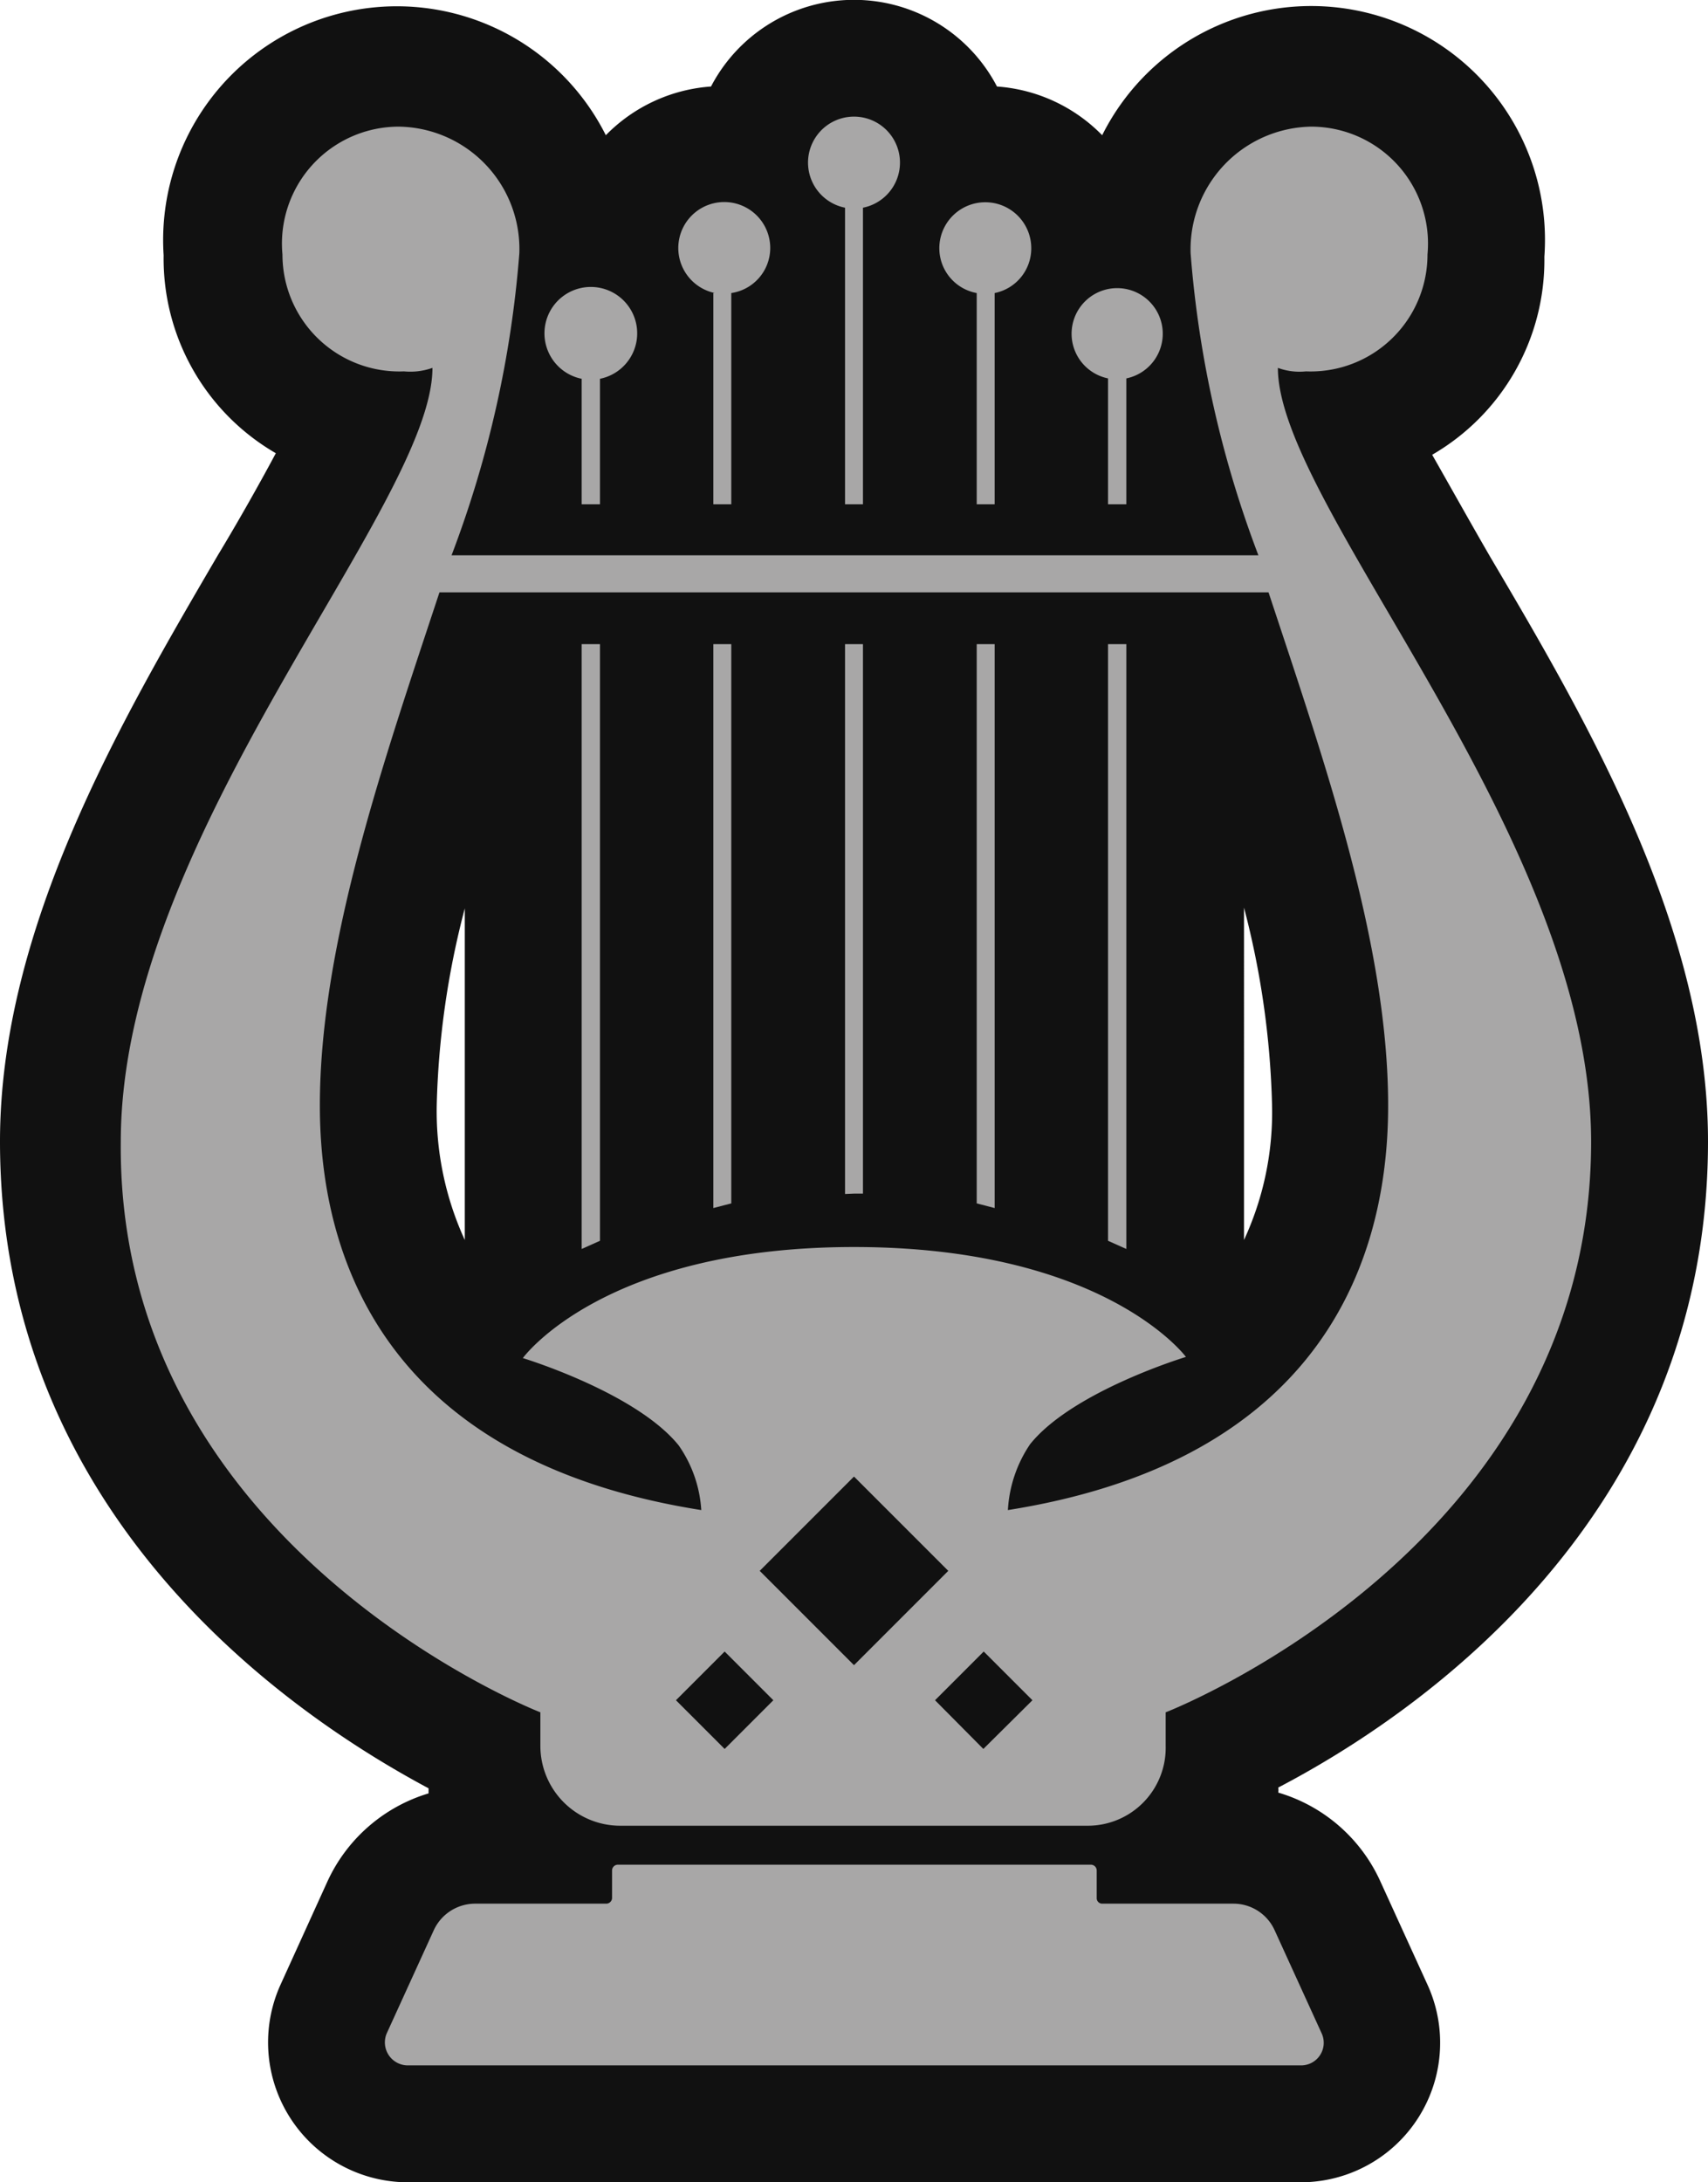 <?xml version="1.0" encoding="UTF-8"?> <svg xmlns="http://www.w3.org/2000/svg" viewBox="0 0 43.84 56"><defs><style>.cls-1{fill:#111;}.cls-2{fill:#a8a7a7;}</style></defs><g id="Livello_2" data-name="Livello 2"><g id="Livello_1-2" data-name="Livello 1"><path class="cls-1" d="M43.84,29.29c0-5.48-3.1-10.78-5.59-15-.47-.81-1-1.76-1.49-2.62a5.77,5.77,0,0,0,2.88-5.08A6,6,0,0,0,28.29,3.47a4.19,4.19,0,0,0-2.7-1.25,4.14,4.14,0,0,0-7.34,0,4.19,4.19,0,0,0-2.7,1.25A6,6,0,0,0,4.2,6.55a5.77,5.77,0,0,0,2.88,5.08c-.46.86-1,1.81-1.49,2.62C3.1,18.51,0,23.81,0,29.29,0,38.92,7.46,44,11,45.89c0,0,0,.09,0,.13A4.18,4.18,0,0,0,8.4,48.29L7.2,50.93A3.59,3.59,0,0,0,10.46,56H33.38a3.58,3.58,0,0,0,3.26-5.07l-1.2-2.63A4.17,4.17,0,0,0,32.81,46a.5.5,0,0,0,0-.13C36.39,44,43.84,38.92,43.84,29.29Zm-31.91-6v8.53a7.93,7.93,0,0,1-.72-3.47A21.87,21.87,0,0,1,11.93,23.31Zm20,0a22,22,0,0,1,.72,5.06,7.79,7.79,0,0,1-.72,3.47Z"></path><path class="cls-2" d="M28,47.85a.15.15,0,0,1,.15.15v.71a.14.14,0,0,0,.14.14h3.37a1.16,1.16,0,0,1,1.06.69l1.2,2.63a.58.58,0,0,1-.53.83H10.46a.59.59,0,0,1-.53-.83l1.2-2.63a1.17,1.17,0,0,1,1.06-.69h3.37a.15.15,0,0,0,.15-.14V48a.15.15,0,0,1,.14-.15Z"></path><path class="cls-2" d="M18.31,7.52v5.42h.46V7.52a1.17,1.17,0,0,0,1-1.15,1.18,1.18,0,1,0-1.42,1.15Z"></path><path class="cls-2" d="M21.69,5.33v7.61h.46V5.33a1.18,1.18,0,1,0-.46,0Z"></path><path class="cls-2" d="M14.93,9.71v3.23h.47V9.72a1.19,1.19,0,1,0-.47,0Z"></path><path class="cls-2" d="M25.07,7.52v5.42h.46V7.52a1.17,1.17,0,0,0,.94-1.15,1.18,1.18,0,0,0-2.36,0A1.17,1.17,0,0,0,25.07,7.52Z"></path><path class="cls-2" d="M28.44,9.72v3.22h.47V9.71a1.17,1.17,0,1,0-.47,0Z"></path><path class="cls-2" d="M21.92,30.63h.23V16.53h-.46V30.64Z"></path><path class="cls-2" d="M25.53,31V16.53h-.46V30.88Z"></path><path class="cls-2" d="M28.91,32.05V16.53h-.47V31.84Z"></path><path class="cls-2" d="M15.4,31.84V16.53h-.47V32.05Z"></path><path class="cls-2" d="M18.77,30.88V16.53h-.46V31Z"></path><path class="cls-2" d="M32.8,9.44a1.6,1.6,0,0,0,.72.09,3,3,0,0,0,3.12-3,3,3,0,0,0-3-3.28,3.15,3.15,0,0,0-3.08,3.25,27.8,27.8,0,0,0,1.74,7.75H11.59a27.8,27.8,0,0,0,1.74-7.75,3.14,3.14,0,0,0-3.08-3.25,3,3,0,0,0-3,3.28,3,3,0,0,0,3.12,3,1.69,1.69,0,0,0,.73-.09c0,3.56-8,12-8,19.86C3,39.72,13.87,43.94,13.87,43.94v.86a2.05,2.05,0,0,0,2.05,2.05h12a2,2,0,0,0,2-2.05v-.86S40.84,39.72,40.84,29.3C40.84,21.47,32.8,13,32.8,9.44ZM18.6,44.88l-1.25-1.25,1.25-1.25,1.25,1.25Zm.9-4.57,2.42-2.42,2.42,2.42-2.42,2.42Zm5.74,4.57L24,43.63l1.25-1.25,1.25,1.25Zm.63-6.13a3.34,3.34,0,0,1,.57-1.69c1.09-1.36,4-2.24,4-2.24S28.36,32,21.92,32s-8.5,2.85-8.5,2.85,2.9.88,4,2.24A3.25,3.25,0,0,1,18,38.75C10.52,37.57,8.21,33,8.21,28.37c0-4.15,1.65-8.87,3.07-13.17H32.56c1.42,4.3,3.07,9,3.07,13.17C35.63,33,33.33,37.57,25.87,38.75Z"></path></g></g></svg> 